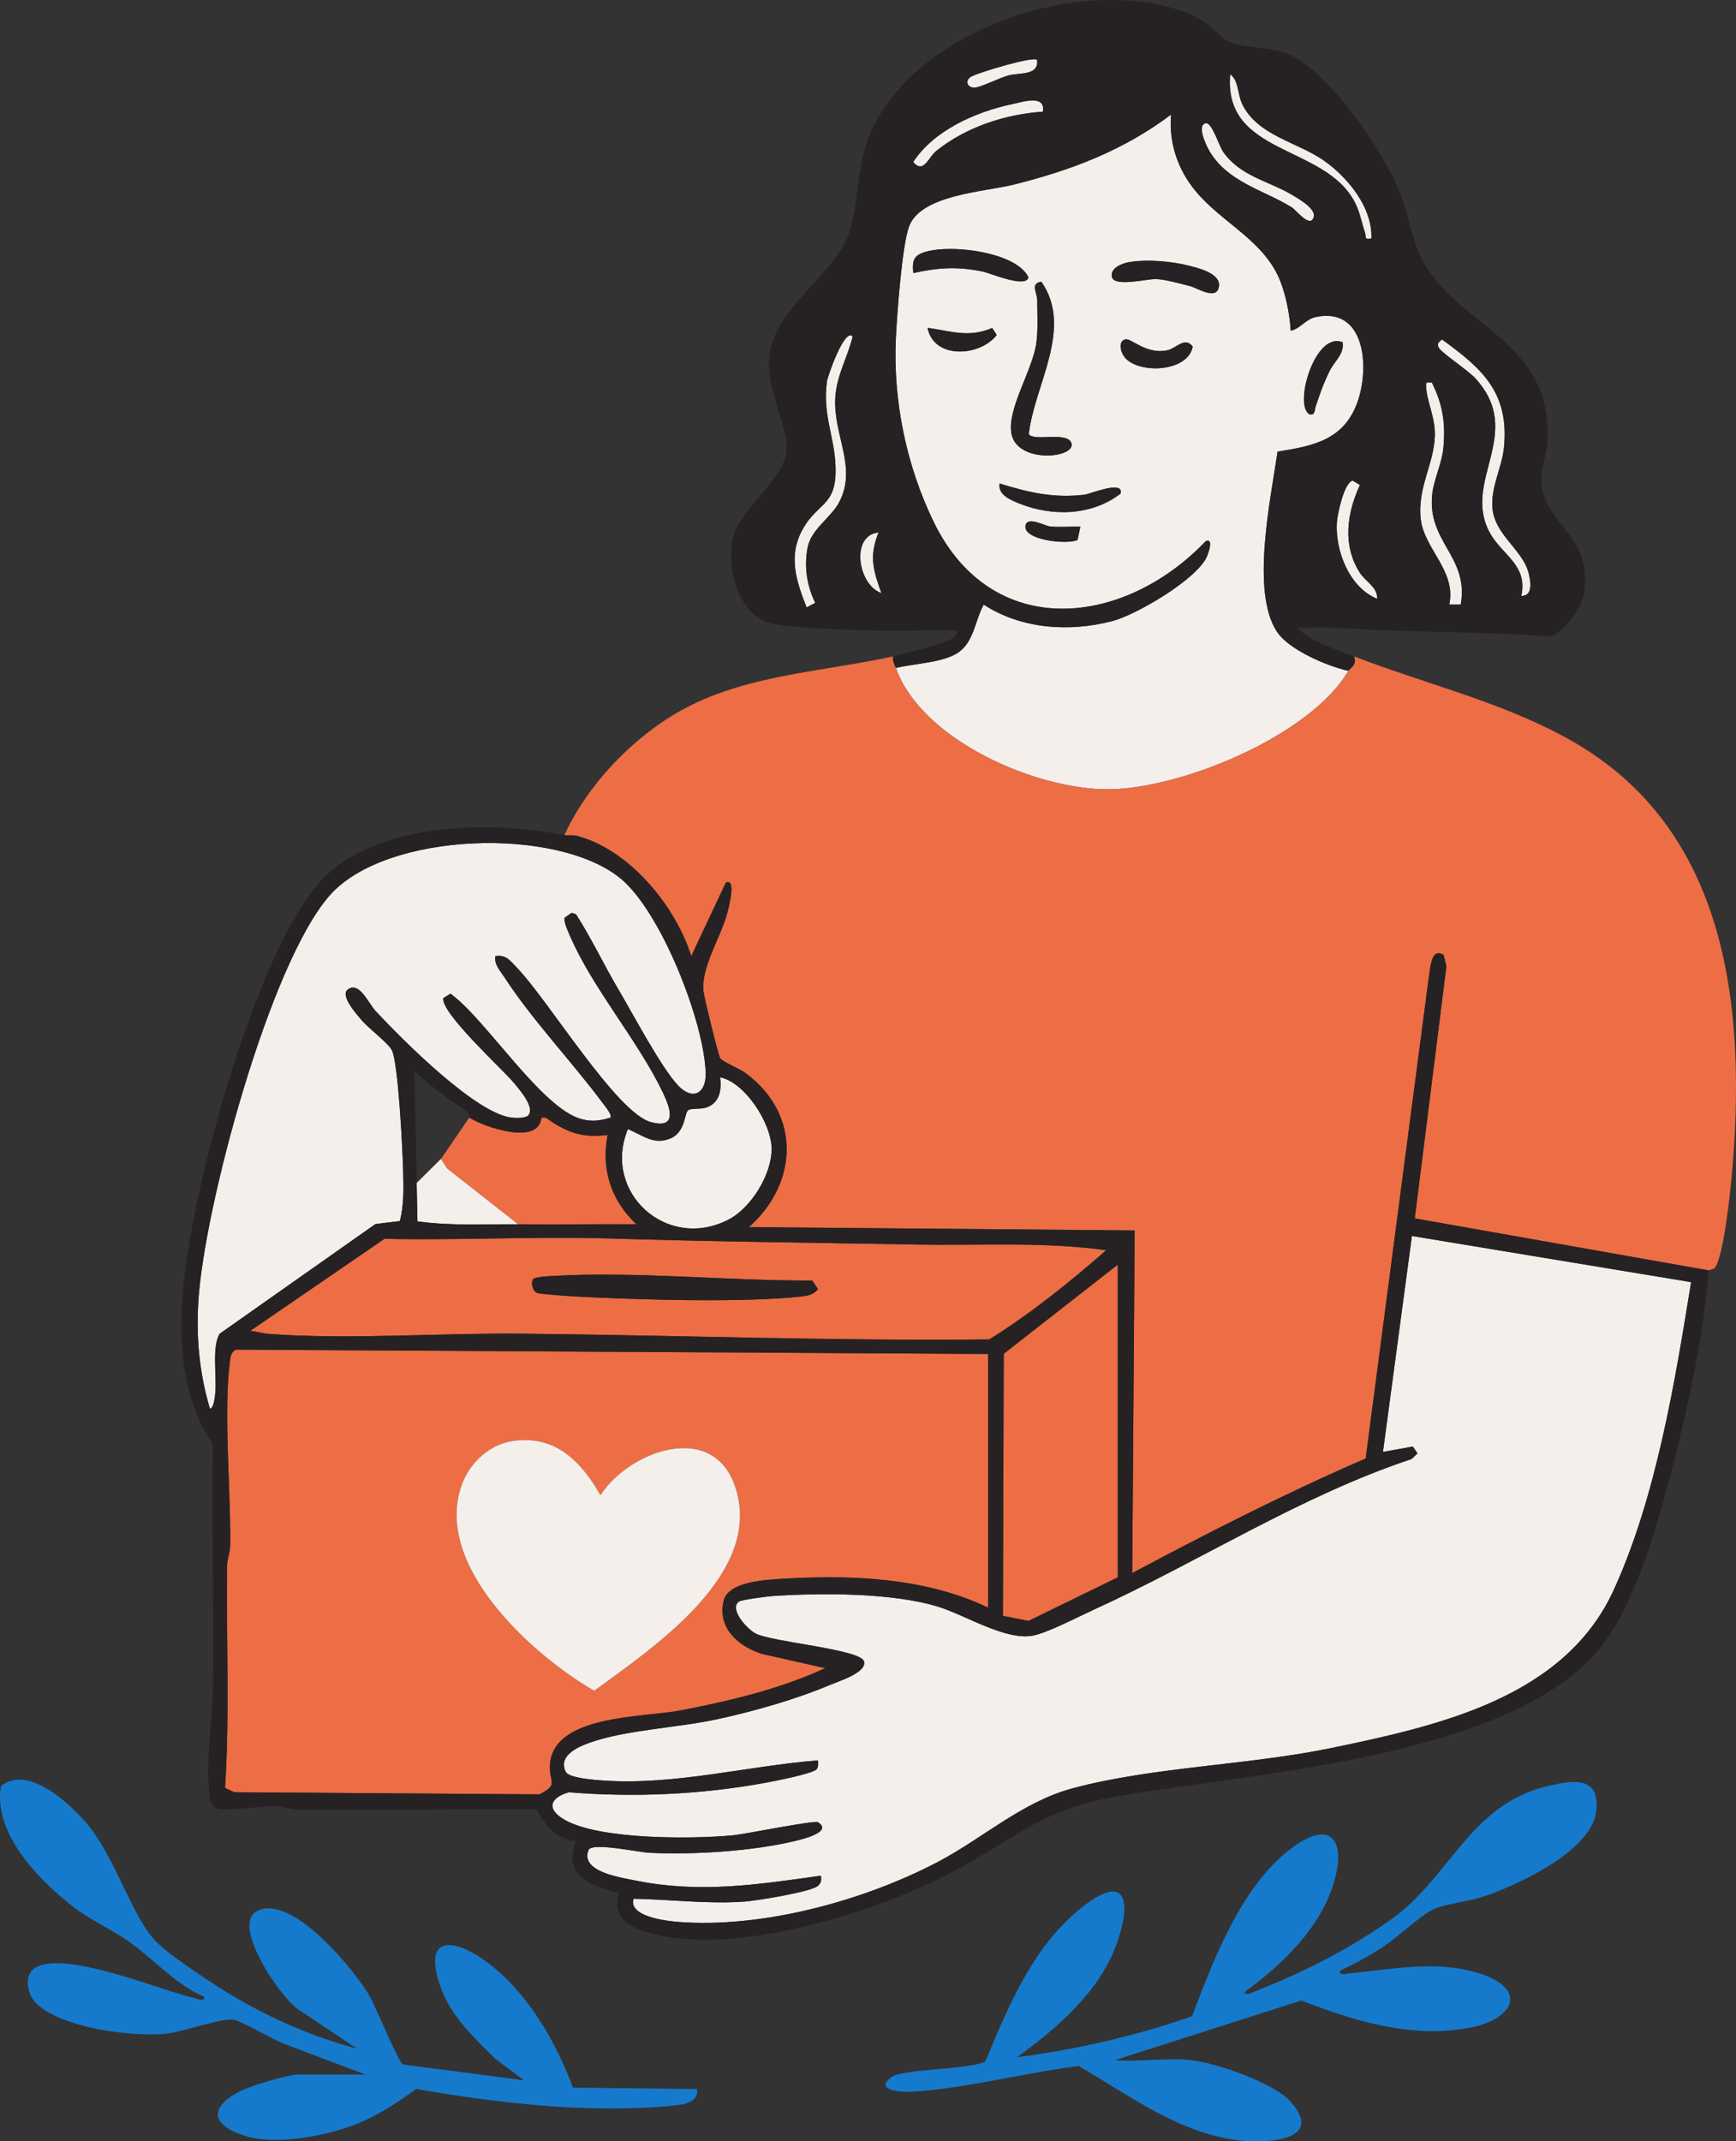 <svg xmlns="http://www.w3.org/2000/svg" id="uuid-4a35c0e3-262d-443a-80a3-b8e453f34f42" width="602.327" height="742.894" viewBox="0 0 602.327 742.894"><rect x="0" y="0" width="602.327" height="742.894" fill="#333333" stroke="none"/><g id="uuid-cd97d108-9338-48a9-96d9-ba300cb1cb0d"><path id="uuid-1ed7b293-693d-4f26-9fb6-bc7ba5726c61" d="M350.801,36.213c-12.407,2.672-26.845,9.071-33.966,20.014,3.669,4.228,5.174-1.605,8.07-3.91,10.387-8.269,23.775-12.643,36.925-13.579,1.043-6.115-7.054-3.381-11.029-2.525ZM304.824,184.747c-9.878.906-7.164,18.332.995,20.995-2.879-7.916-4.319-12.75-.995-20.995ZM470.01,70.062c1.956,3.748,2.267,6.793,3.561,10.487.567,1.617-.517,2.67,2.253,2.189.435-10.731-8.159-21.19-16.469-27.02-9.197-6.452-23.132-8.675-28.359-19.641-1.673-3.509-1.169-8.105-4.156-10.334-2.559,28.188,32.719,24.298,43.17,44.319ZM338.858,30.297c3.074-.747,7.446-3.059,10.935-4.092,3.651-1.081,10.772.212,10.031-5.458-1.343-1.306-20.047,4.336-22.717,5.762-2.852,1.524-1.192,4.503,1.751,3.787ZM295.824,116.747c-2.793-3.159-8.687,13.878-8.91,15.58-1.478,11.279,2.223,18.166,2.895,27.927,1.08,15.698-5.9,13.419-11.414,23.554-5.018,9.224-2.104,17.853,1.464,26.932l3.006-1.586c-2.945-5.961-3.983-12.89-2.591-19.466,1.295-6.119,7.919-10.024,10.769-15.232,6.566-11.997-1.932-23.437-1.245-36.254.434-8.09,4.251-13.934,6.026-21.455ZM530.352,198.711c-2.125-8.079-11.764-13.158-12.536-22.477-.603-7.289,3.326-14.029,4.005-21.001,1.843-18.933-7.377-27.231-21.498-37.467-1.162,1.06-1.963,1.302-1.028,3.007.89,1.624,10.168,7.828,12.56,10.443,17.566,19.199-4.979,35.725,5.168,53.832,4.235,7.557,13.158,11.028,10.812,21.689,4.172.072,3.275-5.146,2.517-8.027ZM496.941,171.348c.582-5.177,3.365-10.525,3.872-16.122.766-8.44-.25-14.97-4-22.48-1.81-.09-2.094-.489-2.004,1.496.233,5.078,3.235,10.659,3.033,16.957-.316,9.862-6.148,18.098-4.899,28.935,1.182,10.264,12.439,18.071,9.889,29.612h3.991c2.941-16.702-11.768-21.628-9.884-38.399ZM471.637,198.435c-5.903-9.531-4.273-20.435.196-30.171l-2.49-1.518c-2.993.63-5.312,11.594-5.497,14.512-.627,9.868,4.375,22.635,13.978,26.479.159-4.156-4.051-5.854-6.187-9.303ZM447.77,67.302c-8.004-4.626-17.503-6.253-23.377-14.623-1.432-2.04-3.924-10.377-6.049-9.931-3.181.668.142,7.609.933,9.047,6.235,11.327,18.987,14.012,28.887,20.113,1.499.924,6.545,7.568,7.663,3.319.777-2.952-5.795-6.617-8.057-7.924ZM249.834,373.747c.61,4.483-.148,9.032-4.95,10.55-1.889.597-4.95.079-6.117.883-1.342.924-.859,7.612-6.194,9.8-5.923,2.429-9.661-1.274-14.729-3.236-8.985,21.889,13.469,42.401,34.884,31.397,7.962-4.091,15.151-15.868,14.993-24.797-.155-8.709-9.217-22.833-17.888-24.598Z" style="fill:#f4efeb;"></path><path id="uuid-279a31ff-2c38-4549-baa2-21674ef7a5ef" d="M156.314,344.747c12.352,8.935,31.573,39.815,45.478,43.523,3.597.959,6.565.555,10.033-.54.641-.902-1.947-4.024-2.592-4.893-10.686-14.403-24.592-28.951-34.216-43.784-1.454-2.241-3.559-4.367-3.183-7.307,3.753-.718,5.234,1.657,7.504,3.985,10.742,11.012,34.512,50.314,46.462,53.553,9.428,2.555,6.734-4.928,4.205-10.219-8.657-18.115-24.412-36.12-32.361-54.637-.643-1.499-2.123-4.641-1.743-6.059l2.444-1.665,1.524.497c5.394,8.452,9.689,17.603,14.787,26.213,4.857,8.203,14.895,27.278,20.714,33.286,5.101,5.266,9.67,2.536,9.48-4.406-.486-17.742-15.506-56.02-29.544-67.53-22.066-18.092-81.523-16.288-100.991,5.966-20.935,23.931-43.483,108.349-45.478,140.522-.805,12.982.333,25.065,4.001,37.485,1.406-.112,1.762-4.516,1.865-5.621.539-5.823-1.29-16.099,1.568-20.432l53.983-38.016,8.474-1.031c1.485-5.634,1.273-11.614,1.142-17.437-.152-6.751-1.677-38.016-3.994-42.006-1.562-2.69-8.047-7.412-10.559-10.441-1.576-1.9-7.588-8.513-4.536-10.557,3.994-2.676,7.02,4.862,9.534,7.559,8.85,9.494,35.577,36.597,47.994,37.063,1.537.058,3.128.104,4.572-.525,3.5-2.386-2.82-9.482-4.54-11.565-3.883-4.703-25.531-24.384-24.516-29.467l2.488-1.516ZM489.881,428.801l-10.051,74.932,10.343-1.878,1.652,2.374-2.058,1.952c-38.964,12.988-73.488,35.556-110.58,52.42-5.236,2.38-16.11,8.082-21.093,8.903-9.477,1.562-23.124-7.144-32.482-10.045-15.9-4.93-40.492-4.836-57.325-3.758-1.942.125-10.975,1.297-11.876,1.93-3.601,2.527,2.829,9.659,5.873,11.156,6.034,2.966,36.269,5.42,37.482,9.583,1.123,3.857-8.639,6.861-11.669,8.142-12.034,5.086-26.303,9.127-39.082,11.918-13.672,2.985-32.255,3.736-44.721,8.279-4.23,1.542-10.702,4.565-7.975,10.042,1.057,2.122,10.046,2.783,13.019,2.983,25.069,1.692,49.775-5.051,74.487-6.985.021,1.103.246,2.019-.458,3.034-1.034,1.49-14.557,4.126-17.355,4.645-22.426,4.162-45.877,5.232-68.63,3.379-6.553,1.842-7.932,5.812-1.601,9.484,12.115,7.028,44.371,6.781,58.537,5.443,4.3-.406,28.255-5.322,29.517-4.525,5.275,3.329-5.632,5.918-7.636,6.406-15.011,3.656-35.471,4.924-50.919,4.177-3.834-.185-19.274-3.589-21.017-1.119-3.266,7.67,10.909,9.672,16.36,10.776,22.123,4.481,42.247,1.391,64.2-1.7.141,1.594.247,2.319-.993,3.497-2.204,2.093-21.458,5.196-25.515,5.485-12.829.914-25.701-.761-38.492-.983-1.848,6.056,10.828,7.665,15.469,8.032,29.11,2.301,64.562-7.345,90.208-20.863,15.572-8.208,29.208-20.776,46.545-25.455,27.757-7.49,60.926-8.002,89.973-14.027,37.453-7.769,80.931-17.5,97.982-55.018,14.663-32.263,21.118-71.758,26.759-106.596l-96.88-16.019ZM418.343,187.751c2.997-1.235.736,4.6.385,5.391-3.488,7.835-24.32,20.093-32.694,22.305-14.88,3.93-31.612,2.848-44.711-5.68-3.009,5.31-3.257,12.494-8.556,16.413-5.011,3.706-15.701,4.034-21.937,5.563,8.937,25.044,48.38,42.134,73.5,42.093,25.506-.041,70.434-18.668,83.5-41.093-7.331-1.648-20.633-7.234-24.836-13.664-9.108-13.933-2.033-46.36.276-62.396,12.531-1.969,23.077-4.086,27.748-17.252,4.188-11.804,2.822-33.041-14.462-29.454-3.616.75-5.381,4.088-8.721,4.761-.347-5.451-1.576-11.899-3.529-16.972-5.495-14.278-20.245-20.292-29.5-31.5-6.259-7.58-9.285-16.775-8.487-26.533-16.528,12.5-34.708,19.352-54.672,24.328-10.188,2.539-32.353,3.471-36.305,14.695-2.381,6.76-4.109,30.279-4.502,38.498-1.038,21.683,3.634,44.346,13.132,63.848,20.206,41.489,65.923,36.492,94.372,6.651ZM465.825,118.747c.641,4.12-2.846,6.558-4.512,9.978-2.196,4.509-3.219,7.538-4.803,12.221-.452,1.334-.144,3.275-2.167,2.788-5.579-2.945,1.848-28.96,11.482-24.987ZM373.89,187.303c-3.292,1.763-19.167.151-18.057-5.044.694-3.246,6.656.214,8.578.402,3.454.337,6.97-.061,10.422.086l-.944,4.556ZM389.767,123.309c-1.075-1.762-1.69-4.911.609-5.559,2.082-.587,7.25,5.391,14.732,3.764,2.924-.636,6.058-4.886,8.723-1.252-1.744,9.225-20.053,9.622-24.065,3.046ZM391.567,90.98c6.337-1.129,15.053-.34,21.253,1.273,3.44.894,11.567,2.871,9.93,7.868-1.257,3.835-7.463-.267-9.914-.884-3.256-.819-8.522-2.303-11.673-2.414-3.212-.113-14.295,2.792-15.324-.611-.913-3.017,3.293-4.797,5.728-5.231ZM388.827,171.23c-10.041,7.76-23.883,8.054-35.365,3.379-2.991-1.218-7.293-3.029-6.628-6.862,10.045,3.11,18.634,5.152,29.387,3.887,2.163-.254,13.725-5.22,12.606-.404ZM361.315,97.747c11.272,16.157-2.509,35.988-4.363,52.872,1.763,2.793,14.257-1.394,14.915,3.641-.034,4.98-19.375,6.317-20.988-4.08-1.335-8.606,7.425-21.856,8.691-31.196.629-4.644.307-10.024.307-14.784,0-2.63-2.54-5.939,1.438-6.452ZM318.877,88.29c7.275-4.17,33.629-1.499,37.948,7.936-.789,3.917-13.244-1.491-15.945-2.035-8.833-1.781-15.308-1.358-24.046.546-.119-2.547-.44-5.024,2.043-6.447ZM344.249,113.774l1.571,2.447c-5.769,7.523-21.848,8.565-23.987-2.473,8.163,1.11,14.21,3.563,22.415.026ZM153.013,402.055l-8.485,8.398.31,13.28c11.558,1.627,23.319.913,34.991,1.009l-24.639-19.354-2.178-3.333Z" style="fill:#f4efeb;"></path><path id="uuid-65d6d4af-cc1f-4028-9d3d-53be507ba5a5" d="M536.391,619.804c-26.278,6.42-33.561,31.641-53.247,45.753-15.491,11.105-32.12,19.293-49.834,26.171-2.967.187-.763-1.141.168-1.837,11.95-8.938,23.889-20.579,28.825-35.176,5.216-15.426.18-24.691-14.95-12.949-16.754,13.004-26.47,38.437-33.761,57.744-19.664,6.875-40.056,11.532-60.763,14.222,13.766-9.912,28.484-22.536,34.488-39.002,4.96-13.6,4.483-25.688-11.405-13.405-17.352,13.416-25.859,34.317-34.069,53.931-6.214,2.903-28.622,2.418-32.598,5.401-6.102,4.577,3.503,5.288,7.074,5.067,18.836-1.165,39.134-6.594,57.968-8.947,17.35,10.083,35.406,23.764,56.162,25.843,9.715.973,29.13-.045,17.408-13.408-5.811-6.624-25.815-13.487-34.53-14.471-8.271-.933-18.051.688-26.5,0l64.671-20.687c18.432,7.112,37.698,13.071,57.723,9.581,16.188-2.821,21.486-13.749,3.407-19.195-14.778-4.452-29.697-1.168-44.43.18-1.117.102-3.592.923-3.363-.866,5.177-2.403,10.363-5.229,15.123-8.382,4.834-3.202,12.88-10.786,17.153-12.847,4.195-2.024,12.394-2.8,17.502-4.498,11.767-3.911,37.795-15.916,39.247-29.769,1.289-12.304-8.156-10.732-17.471-8.456ZM198.788,724.284c-5.87-15.862-15.46-32.523-29.042-42.958-11.284-8.669-23.545-11.088-16.935,7.935,3.52,10.132,11.605,17.668,19.007,24.994l10.007,7.478-41.99-5.495c-1.693-.813-9.503-20.231-11.836-24.164-5.217-8.794-27.252-35.875-39.182-28.838-8.5,5.013,9.112,31.077,15.543,34.478l19.465,13.02c-18.285-4.885-35.408-12.934-51.126-23.359-5.249-3.482-13.431-8.966-17.88-13.12-9.076-8.477-14.517-30.144-25.478-42.522-6.014-6.791-20.096-19.554-29.026-12.004-2.735,16.186,12.878,32.221,24.596,41.433,6.436,5.06,14.066,8.327,20.242,12.758,8.483,6.085,16.009,14.745,25.668,18.837.218,1.878-2.018.77-3.038.54-11.952-2.693-45.083-16.848-55.516-10.614-4.175,2.495-2.803,9.049.062,12.061,8.409,8.839,33.272,11.928,44.871,10.872,6.282-.572,19.415-5.593,24.053-4.867,2.244.351,13.319,6.719,16.899,8.171l28.676,10.824h-23.5c-3.386,0-16.028,3.833-19.48,5.52-12.204,5.967-10.3,12.511,1.982,15.979,10.315,2.912,26.169-.065,36.262-3.735,8.171-2.971,15.343-7.644,22.284-12.792,27.449,4.858,59.037,8.458,86.937,6.013,4.154-.364,11.363-.631,10.51-5.974l-43.037-.47Z" style="fill:#157acc;"></path><g id="uuid-48d49c5f-8daf-458a-8ce1-fafb93d5a9ea"><path d="M342.829,469.742v88c-21.515-10.303-46.922-11.441-70.542-10.042-6.038.358-19.66.814-21.241,7.753-2.148,9.431,5.111,15.69,13.244,18.327l22.047,4.965c-15.738,7.255-33.298,11.434-50.324,14.681-13.009,2.48-44.078,1.458-45.216,18.839-.396,6.05,3.375,6.761-3.684,10.265l-105.833-.738-3.198-1.507c1.637-25.498.398-51.426.705-77.085.028-2.364,1.052-4.554,1.082-6.918.25-19.165-2.398-46.139-.087-64.087.219-1.703.375-3.034,2.041-3.959l261.005,1.505ZM177.571,499.984c-7.501,1.205-14.093,7.086-16.928,14.072-11.436,28.17,23.796,60.032,45.535,72.529,20.625-15.129,59.558-41,48.687-71.378-7.979-22.299-36.669-11.714-46.536,3.516-6.756-11.916-15.941-21.119-30.758-18.739Z" style="fill:#ed6e45;"></path><path d="M383.827,433.754c-12.643,11.044-26.266,22.015-40.55,30.935-54.282.616-108.777-1.496-162.906-1.988-27.977-.255-59.698,2.123-87.083.084-2.219-.165-4.269-.851-6.457-1.053l46.552-31.936c26.284.562,52.716-.917,78.986-.101,34.697,1.078,70.622,1.452,105.92,2.089,21.868.395,43.833-1.059,65.539,1.971ZM184.929,443.835c-.764,1.154-.162,4.217,1.54,4.768,1.13.366,10.603,1.06,12.819,1.18,20.757,1.127,59.205,2.278,79.061-.021,2.175-.252,4.059-.726,5.475-2.545l-2.012-2.957c-29.655.139-60.882-3.279-90.526-1.565-1.326.077-5.823.334-6.357,1.14Z" style="fill:#ed6e45;"></path><path d="M544.501,256.571c-23.466-13.099-49.809-19.239-74.671-28.829,1.08,3.146-1.357,3.896-2,5-13.066,22.425-57.994,41.052-83.5,41.093-25.12.041-64.563-17.049-73.5-42.093-.473-1.325-1.202-2.476-1-4-24.482,5.378-51.237,6.298-73.672,18.828-16.685,9.319-32.432,25.813-40.328,43.172,1.16.232,2.674-.16,4.221.234,18.171,4.633,34.39,24.358,39.791,41.759l11.986-25.504c4.031-1.824.664,9.949.283,11.292-2.258,7.942-8.998,18.49-8.025,26.457.282,2.307,5.144,22.203,5.816,23.191.835,1.228,6.6,3.506,8.84,5.16,19.172,14.164,18.323,38.154,1.089,53.401l133.86,1.153-.85,118.857c26.548-14.093,53.404-27.812,81.004-39.73l22.117-168.637c.521-2.987.984-8.527,4.93-6.046l.953,3.898-10.968,87.476,101.953,18.041,2.016-.685c3.13-3.783,5.422-25.726,5.975-31.823,5.229-57.658-.801-120.672-56.32-151.662ZM347.969,560.603l8.89,1.739,30.971-15.099v-108.5l-39.564,30.936-.296,90.924ZM210.833,393.744c-9.01,1.182-14.406-.955-21.498-6.021l-1.49.023c-.854,9.848-19.895,3.258-25.016-.004l-9.817,14.313,2.178,3.333,24.639,19.354c13.65.113,27.349-.075,41-.01-8.835-8.226-12.32-19.106-9.996-30.989Z" style="fill:#ed6e45;"></path></g><path id="uuid-62470bb0-1733-44ea-b8f0-43db65f47010" d="M177.571,499.984c14.817-2.379,24.002,6.823,30.758,18.739,9.867-15.23,38.556-25.815,46.536-3.516,10.87,30.378-28.062,56.249-48.687,71.378-21.739-12.497-56.97-44.359-45.535-72.529,2.836-6.986,9.427-12.867,16.928-14.072Z" style="fill:#f4efeb;"></path><g id="uuid-f7b7119d-9499-4ca7-af30-a7a4a1482a5b"><path id="uuid-dc9e7df1-c03a-4a02-8e29-ef7301d13cc6" d="M309.829,227.742c3.466-.761,16.372-4.233,19.008-5.492,1.571-.751,3.366-1.303,2.987-3.502-9.474-.332-19.061.414-28.536.036-9.827-.392-25.535-.632-34.726-2.274-12.747-2.278-17.116-20.591-13.794-31.328,2.746-8.875,16.603-18.637,18.006-28.007,1.321-8.821-7.247-21.403-5.83-33.825,1.786-15.651,20.201-26.723,26.448-39.544,4.547-9.331,3.57-24.957,7.951-36.049,14.937-37.813,75.671-57.702,111.748-42.777,6.82,2.821,9.277,7.534,13.464,9.536,4.771,2.282,13.409,1.651,19.25,3.75,14.605,5.249,34.125,34.049,39.786,48.214,2.728,6.826,3.883,14.515,6.756,21.244,10.792,25.278,46.679,28.968,44.526,65.564-.25,4.254-1.857,8.203-2.053,11.995-.83,16.065,18.344,19.962,14.768,40.72-.839,4.873-7.211,14.111-12.206,14.79-18.415-1.349-36.689-1.473-55.095-2.01-6.989-.204-13.984-.813-20.969-1.031-3.826-.119-7.673.048-11.49,0,5.357,4.905,13.282,7.399,20,9.99,1.08,3.146-1.357,3.896-2,5-7.331-1.648-20.633-7.234-24.836-13.664-9.108-13.933-2.033-46.36.276-62.396,12.531-1.97,23.077-4.086,27.748-17.252,4.188-11.804,2.822-33.041-14.462-29.454-3.616.75-5.381,4.088-8.721,4.761-.347-5.451-1.576-11.899-3.529-16.972-5.495-14.278-20.245-20.292-29.5-31.5-6.259-7.58-9.285-16.775-8.487-26.533-16.528,12.499-34.708,19.352-54.673,24.327-10.188,2.539-32.353,3.471-36.305,14.695-2.381,6.76-4.109,30.278-4.502,38.498-1.038,21.683,3.634,44.346,13.132,63.848,20.206,41.489,65.923,36.492,94.372,6.651,2.997-1.235.736,4.6.385,5.39-3.488,7.835-24.32,20.093-32.694,22.305-14.88,3.93-31.612,2.848-44.711-5.68-3.009,5.31-3.257,12.494-8.556,16.413-5.011,3.706-15.701,4.034-21.937,5.563-.473-1.325-1.202-2.476-1-4ZM359.824,20.748c-1.343-1.306-20.047,4.336-22.717,5.762-2.853,1.524-1.192,4.503,1.751,3.787,3.074-.747,7.446-3.059,10.935-4.092,3.651-1.081,10.772.212,10.031-5.458ZM475.824,82.737c.435-10.731-8.159-21.19-16.469-27.02-9.197-6.452-23.132-8.675-28.359-19.641-1.673-3.509-1.169-8.105-4.156-10.334-2.559,28.188,32.719,24.298,43.171,44.319,1.956,3.748,2.267,6.793,3.561,10.487.567,1.617-.517,2.67,2.253,2.189ZM361.83,38.738c1.043-6.115-7.054-3.381-11.029-2.525-12.407,2.672-26.845,9.071-33.966,20.014,3.669,4.228,5.174-1.605,8.07-3.91,10.387-8.269,23.775-12.643,36.926-13.579ZM418.344,42.748c-3.181.668.142,7.609.933,9.047,6.235,11.327,18.987,14.013,28.887,20.113,1.499.924,6.545,7.568,7.663,3.319.777-2.952-5.795-6.617-8.057-7.924-8.004-4.626-17.502-6.253-23.377-14.623-1.432-2.04-3.924-10.377-6.049-9.931ZM295.824,116.747c-2.793-3.159-8.687,13.878-8.91,15.58-1.478,11.279,2.223,18.166,2.895,27.927,1.08,15.697-5.9,13.419-11.414,23.554-5.018,9.224-2.104,17.853,1.464,26.932l3.006-1.586c-2.945-5.961-3.983-12.89-2.591-19.466,1.295-6.119,7.919-10.024,10.769-15.232,6.566-11.997-1.932-23.437-1.245-36.254.434-8.09,4.251-13.934,6.026-21.455ZM527.835,206.737c4.172.072,3.275-5.146,2.517-8.027-2.125-8.079-11.764-13.158-12.536-22.476-.603-7.289,3.326-14.029,4.005-21.001,1.843-18.933-7.377-27.231-21.498-37.467-1.162,1.06-1.963,1.302-1.028,3.007.89,1.624,10.168,7.828,12.56,10.443,17.566,19.199-4.979,35.725,5.168,53.832,4.235,7.557,13.158,11.028,10.812,21.689ZM496.814,132.746c-1.81-.09-2.094-.489-2.004,1.496.233,5.078,3.235,10.659,3.033,16.957-.316,9.862-6.148,18.098-4.899,28.935,1.182,10.264,12.439,18.07,9.889,29.612h3.991c2.941-16.702-11.768-21.628-9.884-38.399.582-5.177,3.365-10.525,3.872-16.122.766-8.44-.25-14.97-4-22.48ZM477.824,207.737c.159-4.156-4.051-5.854-6.187-9.303-5.903-9.531-4.273-20.435.196-30.171l-2.49-1.518c-2.993.63-5.312,11.594-5.497,14.512-.627,9.868,4.375,22.635,13.978,26.479ZM304.824,184.747c-9.878.906-7.164,18.332.995,20.995-2.879-7.916-4.319-12.75-.995-20.995Z" style="fill:#262223;"></path><path id="uuid-2228bd3f-1ece-4195-a995-7e4ef327a3a9" d="M195.829,289.742c1.16.232,2.674-.16,4.221.234,18.171,4.633,34.39,24.358,39.791,41.758l11.986-25.504c4.031-1.824.664,9.949.283,11.292-2.257,7.942-8.998,18.49-8.025,26.457.282,2.307,5.144,22.203,5.816,23.191.835,1.228,6.6,3.506,8.84,5.16,19.172,14.164,18.323,38.154,1.089,53.401l133.86,1.152-.85,118.857c26.548-14.093,53.405-27.812,81.004-39.731l22.117-168.637c.521-2.987.984-8.527,4.93-6.046l.953,3.898-10.968,87.475,101.953,18.041c-1.74,22.106-6.542,44.886-12.078,66.422-5.091,19.803-12.984,49.325-25.951,65.049-30.909,37.479-119.991,42.949-165.335,50.665-28.045,4.772-34.888,13.522-57.963,26.037-26.698,14.479-77.278,30.301-106.885,21.54-6.849-2.027-12.445-5.752-9.81-13.668-9.606-2.513-19.737-5.837-14.971-18.036-6.589-.486-10.952-5.643-13.672-11.051-27.606-.324-55.271.564-82.876.084-2.612-.045-5.061-1.034-7.912-1.089-4.414-.086-17.376,1.592-19.843.851-2.165-.65-2.49-2.296-2.751-4.257-1.625-12.221.936-25.845,1.087-38.005.348-28.023-.39-56.07.014-84.097-17.001-25.384-10.701-60.037-4.566-88.455,5.962-27.619,24.581-93.427,46.033-110.967,20.174-16.496,56.072-16.909,80.478-12.022ZM171.834,331.748c3.753-.718,5.234,1.657,7.505,3.985,10.742,11.012,34.512,50.314,46.462,53.553,9.428,2.555,6.734-4.929,4.205-10.219-8.657-18.115-24.412-36.12-32.361-54.637-.643-1.499-2.123-4.641-1.744-6.059l2.444-1.665,1.524.497c5.394,8.452,9.689,17.603,14.787,26.213,4.857,8.203,14.895,27.278,20.714,33.286,5.101,5.266,9.67,2.536,9.48-4.406-.486-17.742-15.506-56.02-29.544-67.53-22.066-18.092-81.523-16.288-100.991,5.966-20.935,23.931-43.483,108.349-45.478,140.522-.805,12.982.333,25.065,4.001,37.485,1.406-.112,1.762-4.516,1.865-5.621.539-5.823-1.29-16.099,1.568-20.432l53.983-38.016,8.474-1.03c1.485-5.634,1.273-11.614,1.142-17.437-.152-6.751-1.677-38.016-3.994-42.006-1.562-2.69-8.047-7.412-10.559-10.441-1.576-1.9-7.588-8.513-4.537-10.557,3.994-2.675,7.02,4.862,9.534,7.559,8.85,9.494,35.577,36.597,47.994,37.063,1.537.058,3.128.104,4.572-.525,3.5-2.386-2.82-9.482-4.539-11.565-3.883-4.703-25.531-24.384-24.516-29.467l2.488-1.516c12.352,8.935,31.573,39.815,45.478,43.523,3.597.959,6.564.554,10.033-.54.641-.902-1.947-4.024-2.592-4.893-10.686-14.403-24.592-28.951-34.216-43.783-1.454-2.241-3.559-4.367-3.183-7.307ZM162.829,387.742c-.09-.057.19-1.425-.698-2.02-6.444-4.325-12.532-8.785-18.292-13.979l.999,51.99c11.558,1.627,23.319.913,34.991,1.009,13.65.113,27.349-.075,41-.01-8.835-8.226-12.32-19.107-9.996-30.989-9.01,1.182-14.406-.955-21.498-6.021l-1.49.023c-.854,9.848-19.895,3.258-25.016-.004ZM217.845,391.745c-8.985,21.889,13.469,42.401,34.884,31.397,7.962-4.091,15.151-15.868,14.993-24.797-.155-8.709-9.217-22.833-17.888-24.597.61,4.482-.148,9.032-4.95,10.55-1.889.597-4.95.079-6.117.883-1.342.924-.859,7.612-6.194,9.8-5.923,2.429-9.661-1.274-14.729-3.236ZM586.761,444.82l-96.88-16.019-10.051,74.932,10.343-1.878,1.652,2.374-2.058,1.952c-38.964,12.988-73.488,35.556-110.58,52.42-5.236,2.38-16.11,8.082-21.093,8.903-9.477,1.562-23.124-7.144-32.482-10.045-15.9-4.93-40.492-4.836-57.325-3.758-1.942.124-10.975,1.297-11.876,1.93-3.601,2.527,2.829,9.659,5.873,11.156,6.034,2.966,36.269,5.42,37.482,9.583,1.123,3.857-8.64,6.861-11.669,8.142-12.034,5.086-26.303,9.127-39.082,11.918-13.672,2.985-32.255,3.736-44.721,8.279-4.23,1.541-10.702,4.565-7.975,10.042,1.057,2.122,10.046,2.783,13.019,2.983,25.069,1.692,49.775-5.051,74.487-6.985.021,1.103.246,2.019-.458,3.034-1.034,1.49-14.557,4.126-17.355,4.645-22.426,4.162-45.877,5.232-68.63,3.379-6.553,1.842-7.932,5.812-1.601,9.484,12.115,7.028,44.371,6.781,58.537,5.443,4.3-.406,28.255-5.322,29.517-4.525,5.275,3.329-5.632,5.918-7.636,6.406-15.011,3.656-35.471,4.924-50.919,4.177-3.834-.185-19.274-3.589-21.017-1.119-3.266,7.67,10.909,9.672,16.36,10.776,22.123,4.481,42.247,1.391,64.2-1.7.141,1.594.247,2.319-.993,3.497-2.204,2.093-21.458,5.196-25.515,5.485-12.829.914-25.701-.761-38.492-.983-1.848,6.056,10.828,7.665,15.469,8.032,29.11,2.301,64.562-7.345,90.208-20.863,15.572-8.208,29.208-20.776,46.545-25.455,27.757-7.49,60.926-8.002,89.973-14.027,37.453-7.769,80.931-17.501,97.982-55.018,14.663-32.263,21.118-71.758,26.759-106.596ZM383.827,433.754c-21.706-3.03-43.671-1.576-65.539-1.971-35.298-.637-71.223-1.011-105.92-2.089-26.27-.816-52.702.662-78.986.101l-46.552,31.936c2.188.202,4.238.888,6.457,1.053,27.385,2.04,59.106-.338,87.083-.084,54.129.493,108.624,2.604,162.906,1.988,14.284-8.92,27.907-19.891,40.55-30.935ZM387.829,438.742l-39.564,30.936-.296,90.924,8.89,1.739,30.971-15.099v-108.5ZM342.829,469.742l-261.005-1.505c-1.666.925-1.822,2.255-2.041,3.959-2.311,17.948.337,44.922.087,64.087-.031,2.364-1.054,4.554-1.082,6.918-.307,25.659.932,51.587-.705,77.085l3.198,1.507,105.833.738c7.059-3.505,3.288-4.215,3.684-10.265,1.138-17.381,32.207-16.358,45.216-18.839,17.026-3.247,34.586-7.426,50.324-14.681l-22.047-4.965c-8.133-2.638-15.393-8.897-13.244-18.327,1.581-6.938,15.202-7.395,21.241-7.753,23.62-1.399,49.027-.262,70.542,10.042v-88Z" style="fill:#262223;"></path><path id="uuid-f93ad8b9-34ff-44c1-981e-3792e5846461" d="M465.825,118.747c-9.634-3.973-17.061,22.042-11.482,24.987,2.022.487,1.715-1.454,2.167-2.788,1.585-4.683,2.607-7.712,4.803-12.221,1.666-3.42,5.153-5.858,4.512-9.978ZM364.411,182.661c-1.922-.188-7.885-3.648-8.578-.402-1.11,5.195,14.764,6.807,18.057,5.044l.944-4.556c-3.452-.147-6.968.251-10.422-.086ZM340.881,94.191c2.701.544,15.155,5.952,15.945,2.035-4.319-9.435-30.673-12.106-37.948-7.936-2.482,1.423-2.161,3.9-2.043,6.447,8.738-1.905,15.213-2.327,24.046-.546ZM359.571,118.984c-1.266,9.339-10.026,22.589-8.691,31.196,1.613,10.397,20.954,9.06,20.988,4.08-.658-5.034-13.152-.847-14.915-3.641,1.854-16.883,15.634-36.715,4.363-52.872-3.978.513-1.437,3.823-1.438,6.452,0,4.761.323,10.14-.307,14.784ZM321.834,113.748c2.138,11.038,18.218,9.996,23.987,2.473l-1.571-2.447c-8.205,3.537-14.252,1.084-22.415-.026ZM376.221,171.634c-10.753,1.265-19.342-.777-29.387-3.887-.665,3.833,3.637,5.644,6.628,6.862,11.482,4.675,25.324,4.381,35.365-3.379,1.119-4.816-10.443.15-12.606.404ZM412.82,92.252c-6.2-1.612-14.916-2.402-21.253-1.273-2.435.434-6.64,2.213-5.728,5.231,1.029,3.403,12.112.498,15.324.611,3.151.111,8.417,1.595,11.673,2.414,2.45.616,8.657,4.719,9.914.884,1.637-4.997-6.49-6.973-9.93-7.868ZM405.109,121.515c-7.483,1.627-12.65-4.351-14.732-3.764-2.3.648-1.685,3.797-.609,5.559,4.012,6.575,22.321,6.179,24.065-3.046-2.665-3.634-5.799.616-8.723,1.252Z" style="fill:#262223;"></path><path id="uuid-62ae86c0-b6e9-4739-ba79-81e8c1899fd6" d="M184.929,443.835c.534-.807,5.031-1.064,6.357-1.14,29.644-1.714,60.871,1.704,90.526,1.565l2.012,2.957c-1.415,1.819-3.3,2.293-5.475,2.545-19.856,2.299-58.304,1.148-79.061.021-2.216-.12-11.689-.814-12.819-1.18-1.702-.552-2.305-3.615-1.54-4.768Z" style="fill:#262223;"></path></g></g></svg>